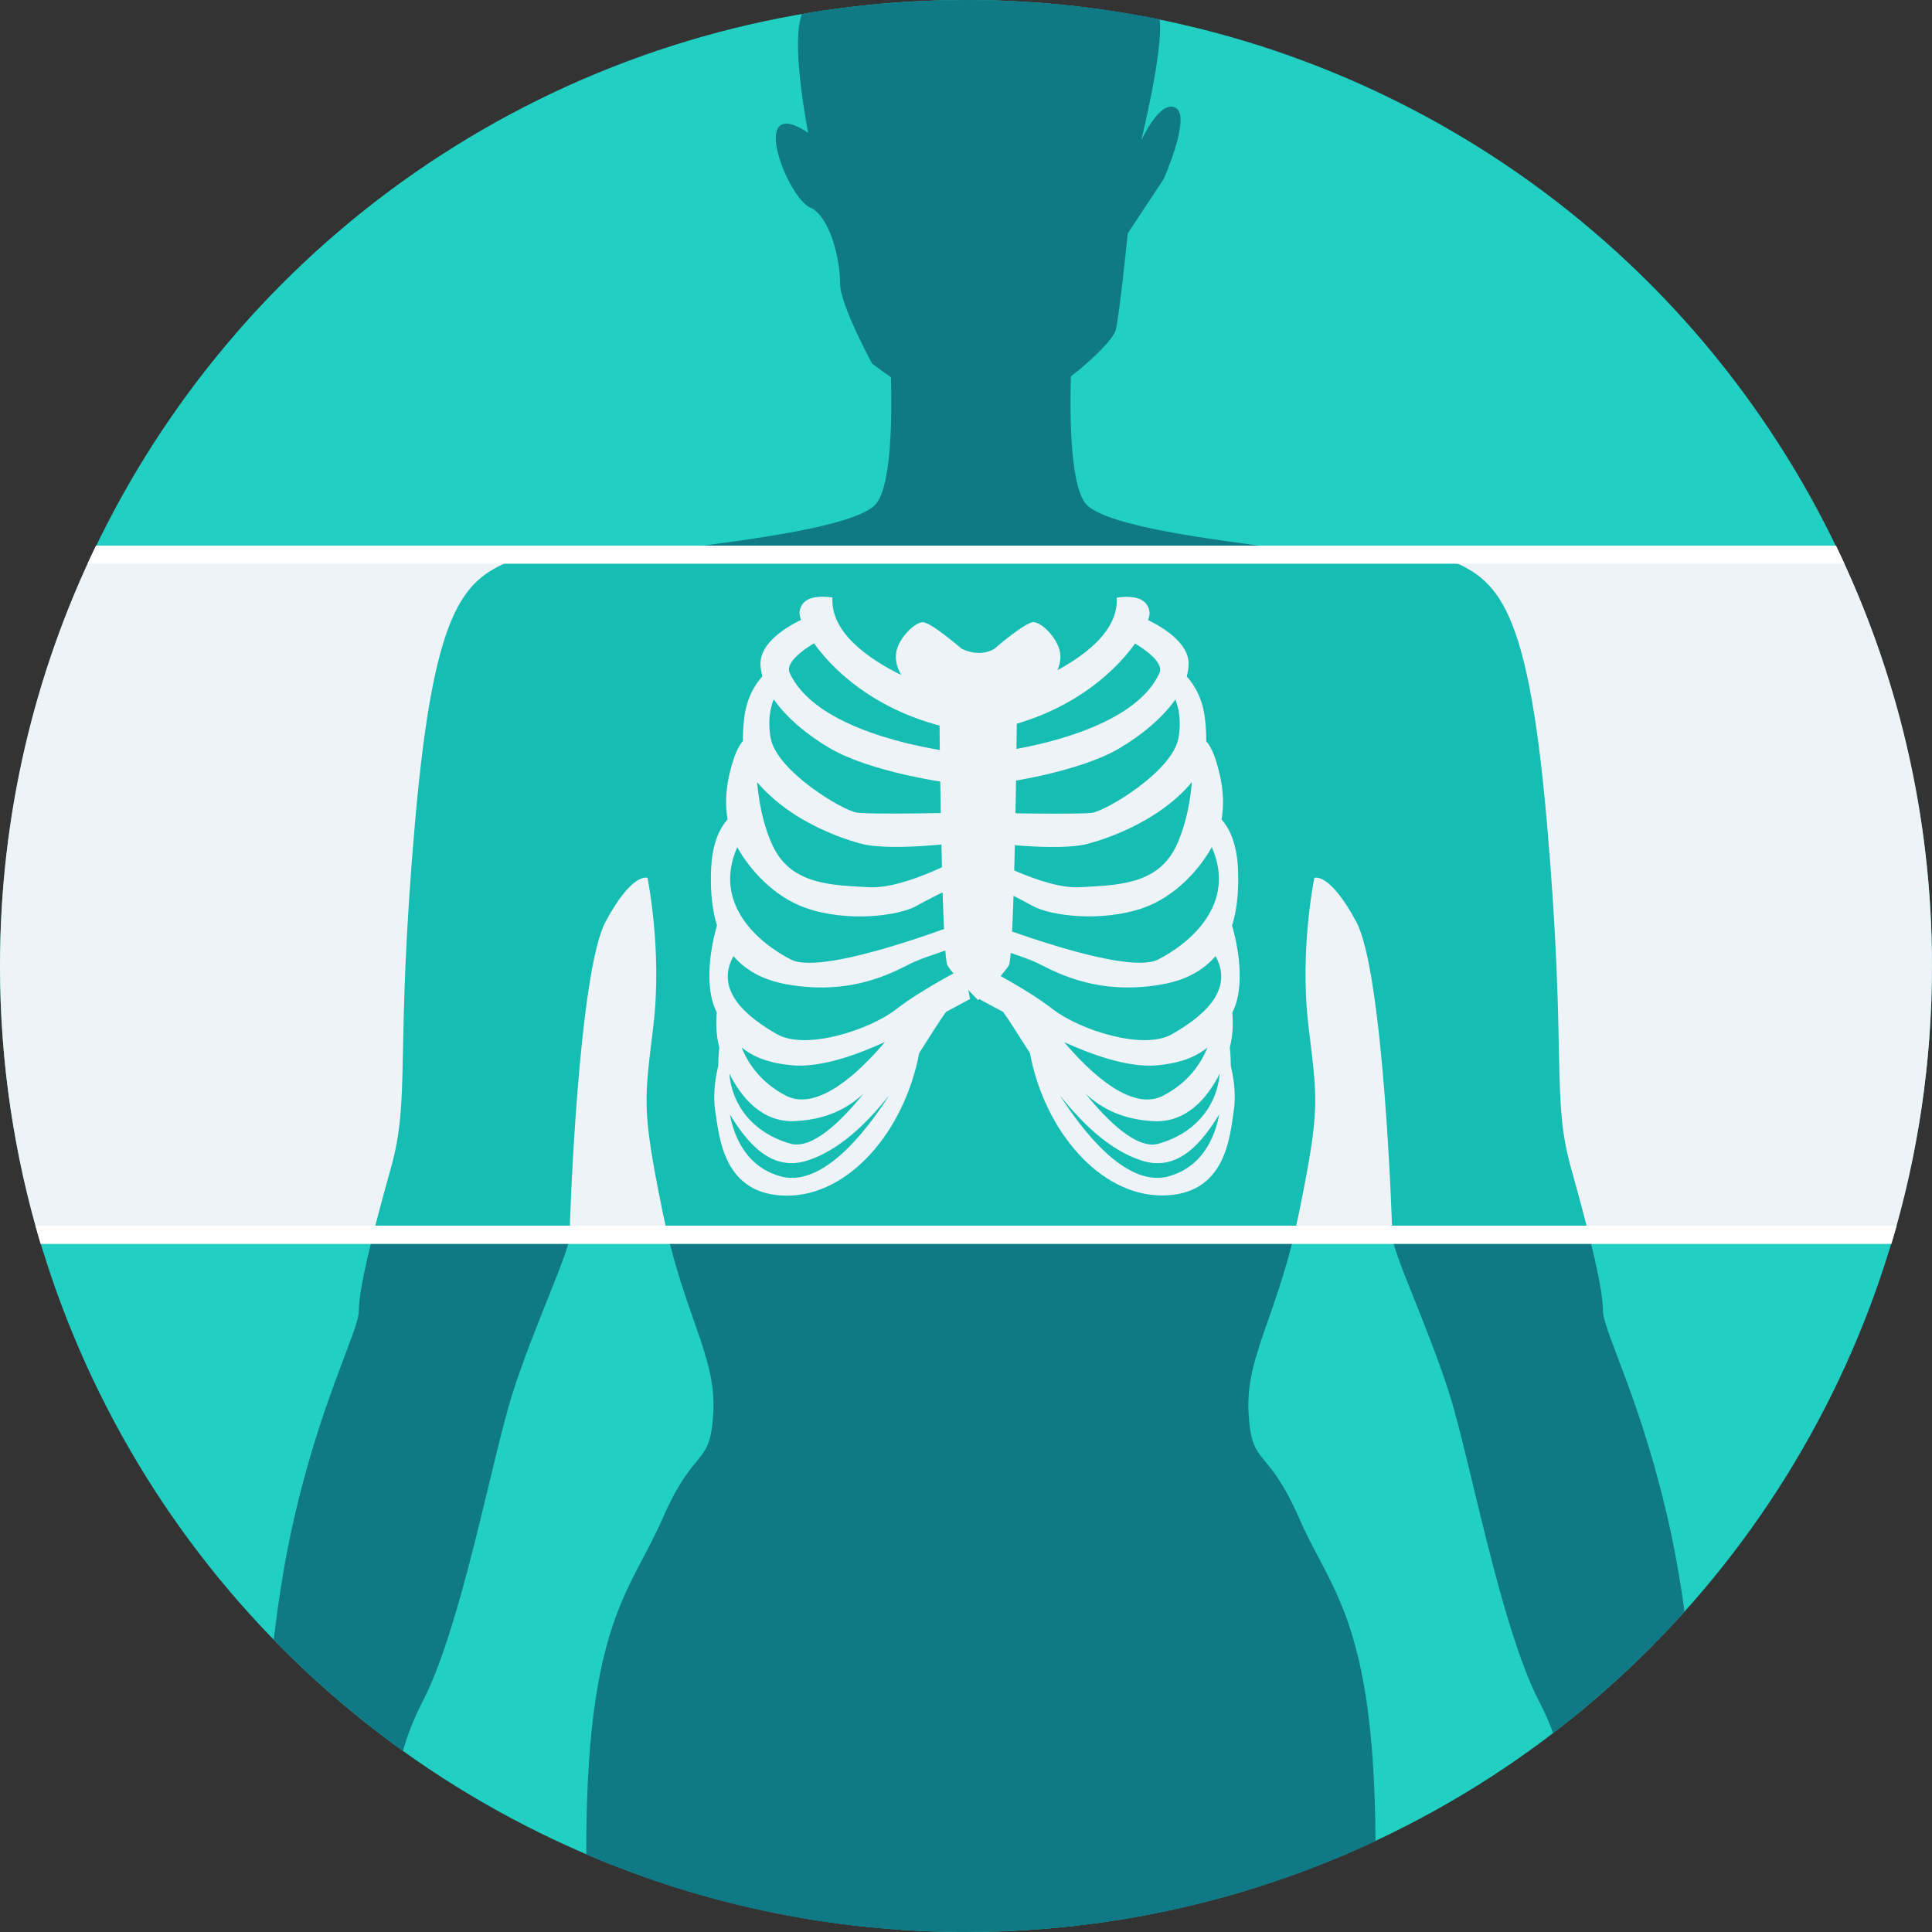 <svg xmlns="http://www.w3.org/2000/svg" viewBox="0 0 512.003 512.003" enable-background="new 0 0 512.003 512.003"><rect x="0" y="0" width="512.003" height="512.003" fill="#333333" stroke="none"/><circle cx="256.001" cy="255.998" r="255.998" fill="#21D0C3"/><path fill="#0F7986" d="M446.42 427.1c-.95-6.86-2.1-13.9-3.62-20.95-7.4-34.43-18-53.3-18-58.86 0-5.56-3.17-18.9-8.46-37.77s-1.06-29.98-6.35-91.06-13.77-65.52-28.6-71.07c-14.8-5.56-26.45 0-43.38-2.23-16.94-2.22-43.4-5.55-49.74-11.1-4.74-4.14-4.77-24.32-4.47-34.33 6.42-4.92 11.37-10.17 11.9-12.3 1.04-4.45 3.16-25.56 3.16-25.56l9.53-14.43s7.4-16.66 3.16-18.88c-4.23-2.22-9.1 8.65-9.1 8.65s5.92-24.2 4.87-31.97l-.02-.1C290.74 1.76 273.6 0 256 0c-14.84 0-29.38 1.28-43.54 3.7-.13.5-.26 1.02-.4 1.55-2.1 8.88 2.13 30 2.13 30s-7.42-5.57-8.48 0c-1.06 5.54 5.3 18.86 9.53 19.98 5.3 3.33 7.4 14.43 7.4 20 0 5.54 8.47 21.1 8.47 21.1s1.95 1.56 5 3.63c.3 10.08.24 30-4.47 34.12-6.35 5.55-32.8 8.88-49.74 11.1-16.93 2.22-28.57-3.33-43.4 2.22-14.8 5.56-23.27 10-28.56 71.08-5.3 61.07-1.06 72.18-6.35 91.06-5.3 18.88-8.48 32.2-8.48 37.75 0 5.55-10.58 24.43-18 58.85-2.06 9.63-3.47 19.26-4.57 28.38 10.52 10.8 21.97 20.68 34.24 29.5 1.17-4.1 2.85-8.5 5.26-13.18 10.32-20 18.25-64.13 23.8-81.62 5.57-17.5 15.1-37.48 15.1-41.64 0-4.18 2.37-69.98 9.52-83.3 7.14-13.33 11.1-11.67 11.1-11.67s3.98 19.16 1.6 39.15c-2.38 20-3.18 21.66 2.38 49.14 5.55 27.5 14.3 38.32 13.5 53.3-.8 15-4.77 8.34-13.5 28.33-8.43 19.3-20.3 27.47-20.17 88.9C186.26 504.7 220.27 512 256 512c38.8 0 75.58-8.64 108.53-24.1-.32-58.2-11.9-66.44-20.16-85.36-8.73-20-12.7-13.32-13.5-28.3-.8-15 7.94-25.83 13.5-53.32 5.56-27.48 4.76-29.15 2.38-49.14-2.38-20 1.6-39.15 1.6-39.15s3.96-1.66 11.1 11.67c7.14 13.32 9.53 79.12 9.53 83.28s9.52 24.16 15.08 41.65c5.55 17.5 13.5 61.63 23.8 81.62 1.52 2.92 2.74 5.73 3.73 8.44 12.57-9.65 24.23-20.43 34.82-32.2z"/><path fill="#EEF3F7" d="M25.46 144.6h461.08C502.84 178.28 512 216.07 512 256c0 25.6-3.78 50.3-10.77 73.61H10.77C3.8 306.3 0 281.6 0 256c0-39.93 9.16-77.72 25.46-111.4z"/><path fill="#15BDB2" d="M421.66 329.6c-1.38-5.67-3.18-12.4-5.32-20.07-5.3-18.88-1.06-29.98-6.35-91.06s-13.77-65.52-28.6-71.07c-14.8-5.56-26.45 0-43.38-2.23l-4.37-.57H186.28l-4.37.57c-16.93 2.23-28.57-3.32-43.4 2.23-14.8 5.55-23.27 10-28.57 71.07-5.3 61.08-1.05 72.18-6.35 91.06-2.14 7.66-3.94 14.4-5.32 20.08h52.33c.22-.85.35-1.54.35-2.02 0-4.17 2.38-69.96 9.52-83.3 7.15-13.32 11.12-11.65 11.12-11.65s3.95 19.15 1.57 39.14c-2.38 20-3.17 21.66 2.38 49.14.63 3.1 1.3 6 2 8.7h164.83c.7-2.7 1.35-5.6 1.98-8.7 5.56-27.47 4.77-29.14 2.4-49.13-2.4-20 1.57-39.14 1.57-39.14s3.97-1.67 11.12 11.66c7.14 13.3 9.52 79.1 9.52 83.28 0 .48.13 1.16.36 2.03h52.32z"/><path fill="#FEFEFE" d="M25.46 144.6h461.08c.77 1.6 1.52 3.2 2.26 4.8H23.2c.74-1.6 1.5-3.2 2.26-4.8zm477.16 180.22c-.45 1.6-.9 3.2-1.4 4.8H10.78c-.47-1.6-.93-3.2-1.38-4.8h493.2z"/><g fill="#EEF3F7"><path d="M325.9 277.64c.9-3.47.9-6.8.68-9.28.13-.3.27-.57.4-.87 3.5-8.1.1-20.34-.47-22.22 1.54-4.9 1.78-10.25 1.57-15.08-.33-7.18-2.58-11.04-4.35-13 .88-5.2.22-10.42-1.64-16.07-.8-2.38-1.65-3.82-2.43-4.7.03-1.68-.07-3.55-.3-5.7-.58-5.56-2.85-9.23-4.86-11.46.3-1.14.5-2.26.5-3.36 0-5.62-7-9.76-10.76-11.58.33-.93.47-1.67.4-2.12-.54-3.84-4.35-4.4-8.7-3.84 1.08 18.1-38.13 27.97-38.13 27.97s2.2 6.03 1.64 7.68c22.26-3.35 35.4-15.1 41.36-23.47 2.82 1.7 7.33 4.9 6.57 7.57-8.17 18.65-49.02 21.94-49.02 21.94s2.2 7.67 0 8.22c8.17-.55 27.78-3.83 38.13-9.87 6.22-3.64 11.64-8.26 15-13.03.9 2.33 1.63 5.8.8 10.28-1.64 8.78-19.07 19.2-22.88 19.74-3.8.54-28.87 0-28.87 0l-.54 7.67s20.14 2.75 28.3.55c8.18-2.2 17.44-6.58 23.98-12.6 1.42-1.32 2.6-2.53 3.58-3.73-.4 4.73-1.46 11.2-4.13 16.87-4.9 10.42-15.8 10.42-25.6 10.97-9.8.55-26.14-8.77-26.14-8.77l.54 7.12s8.16 3.83 13.07 6.58c4.9 2.74 18.52 4.38 29.42.54 8.4-2.96 14.86-10.17 18.12-16.1 6.67 15.13-5.87 25.56-14.3 29.82-8.73 4.38-45.22-9.88-45.22-9.88l-1.63 5.5s10.34 3.28 14.15 4.92c3.8 1.65 15.25 9.32 33.77 6.03 6.64-1.17 11.16-3.92 14.22-7.5 5.25 9.5-4.32 16.55-11.5 20.67-7.62 4.4-24.5-1.1-31.6-6.58-7.07-5.5-17.96-10.98-17.96-10.98l-1.64 8.23s2.92 1.6 6.4 3.44c1.8 2.47 4.17 6.4 7.1 10.87 3.93 20.9 18.68 37.78 34.97 37.78 16.9 0 18-15.36 19.07-22.5.68-4.38-.1-8.97-.8-11.86 0-1.8-.1-3.45-.26-4.86zm-2.67 6.87c-.6 8.07-6.07 15.8-16.4 18.64-5.6 1.34-13.04-5.74-19.16-13.32 4.38 4.08 10.03 6.88 18.07 7.3 8.65.42 14.2-6.07 17.5-12.6zm-16.4-2.2c5.85-.56 10-2.14 13.15-4.7-1.65 4.12-5.04 9.4-12.07 12.93-8.36 3.87-19.2-6.46-25.9-14.37 6.5 2.94 16.63 6.93 24.82 6.14zm2.17 29.6c-11.02 2.3-22.3-12.5-28.12-21.65 5.96 7.53 13.2 14.54 21.6 17.28 9.95 3.25 16.28-5.2 20.63-12.2-1.16 6.08-4.5 14.25-14.1 16.58zM190.34 282.5c-.7 2.87-1.47 7.47-.8 11.86 1.1 7.13 2.18 22.5 19.06 22.5 16.3 0 31.04-16.9 35-37.8 2.9-4.47 5.28-8.4 7.08-10.87 3.48-1.86 6.4-3.45 6.4-3.45l-1.64-8.23s-10.9 5.5-17.97 10.97c-7.08 5.48-23.97 10.96-31.6 6.57-7.17-4.13-16.74-11.17-11.5-20.67 3.07 3.58 7.6 6.33 14.23 7.5 18.52 3.3 29.96-4.37 33.77-6.02 3.8-1.64 14.16-4.93 14.16-4.93l-1.63-5.5s-36.5 14.27-45.2 9.9c-8.45-4.27-21-14.7-14.32-29.82 3.26 5.92 9.7 13.13 18.12 16.1 10.9 3.83 24.5 2.2 29.4-.55 4.92-2.75 13.08-6.6 13.08-6.6l.55-7.1s-16.34 9.3-26.14 8.76c-9.82-.55-20.7-.55-25.6-10.97-2.68-5.67-3.73-12.14-4.14-16.88.98 1.2 2.16 2.4 3.58 3.7 6.54 6.04 15.8 10.43 23.97 12.62 8.18 2.2 28.33-.55 28.33-.55l-.55-7.68s-25.05.54-28.86 0c-3.8-.56-21.24-10.97-22.88-19.75-.83-4.48-.1-7.95.8-10.28 3.35 4.77 8.77 9.4 15 13.02 10.35 6.02 29.95 9.3 38.12 9.86-2.18-.55 0-8.22 0-8.22s-40.85-3.3-49-21.94c-.77-2.67 3.74-5.87 6.56-7.57 5.96 8.37 19.1 20.12 41.35 23.48-.54-1.64 1.64-7.67 1.64-7.67s-39.2-9.87-38.1-27.97c-4.37-.55-8.18 0-8.73 3.84-.06.45.08 1.2.4 2.12-3.75 1.82-10.75 5.96-10.75 11.6 0 1.1.2 2.2.5 3.35-2 2.23-4.27 5.9-4.85 11.45-.23 2.17-.33 4.04-.3 5.7-.78.9-1.64 2.33-2.43 4.7-1.86 5.66-2.52 10.9-1.64 16.07-1.78 1.96-4.02 5.82-4.35 13-.22 4.83.03 10.18 1.55 15.08-.56 1.88-3.97 14.12-.46 22.2.13.3.27.6.4.88-.23 2.48-.23 5.8.66 9.28-.14 1.4-.25 3.07-.26 4.85zm20.44 14.6c8.03-.4 13.7-3.2 18.07-7.28-6.12 7.58-13.55 14.66-19.16 13.32-10.34-2.84-15.8-10.57-16.4-18.63 3.27 6.55 8.82 13.04 17.48 12.6zm23.74-20.95c-6.7 7.92-17.54 18.24-25.92 14.38-7.02-3.54-10.42-8.82-12.06-12.95 3.16 2.58 7.3 4.16 13.15 4.72 8.2.8 18.3-3.2 24.82-6.15zm-41.1 19.2c4.34 6.97 10.67 15.43 20.63 12.18 8.38-2.74 15.63-9.75 21.6-17.28-5.82 9.15-17.1 23.96-28.13 21.66-9.6-2.3-12.94-10.5-14.1-16.56zM254.9 171.97s-8.17-7.08-10.34-7.08-6.54 4.35-7.08 8.16c-.55 3.82 2.17 8.17 5.44 9.8 3.27 1.64 6 2.73 6 2.73s.54 67.53 2.17 70.25c1.62 2.72 8.16 9.26 8.16 9.26h-.07s6.52-6.53 8.16-9.25c1.63-2.73 2.18-70.26 2.18-70.26s2.72-1.1 6-2.73c3.25-1.64 5.98-6 5.43-9.8-.54-3.82-4.9-8.18-7.08-8.18-2.2 0-10.36 7.07-10.36 7.07s-3.47 2.45-8.64 0z"/></g></svg>